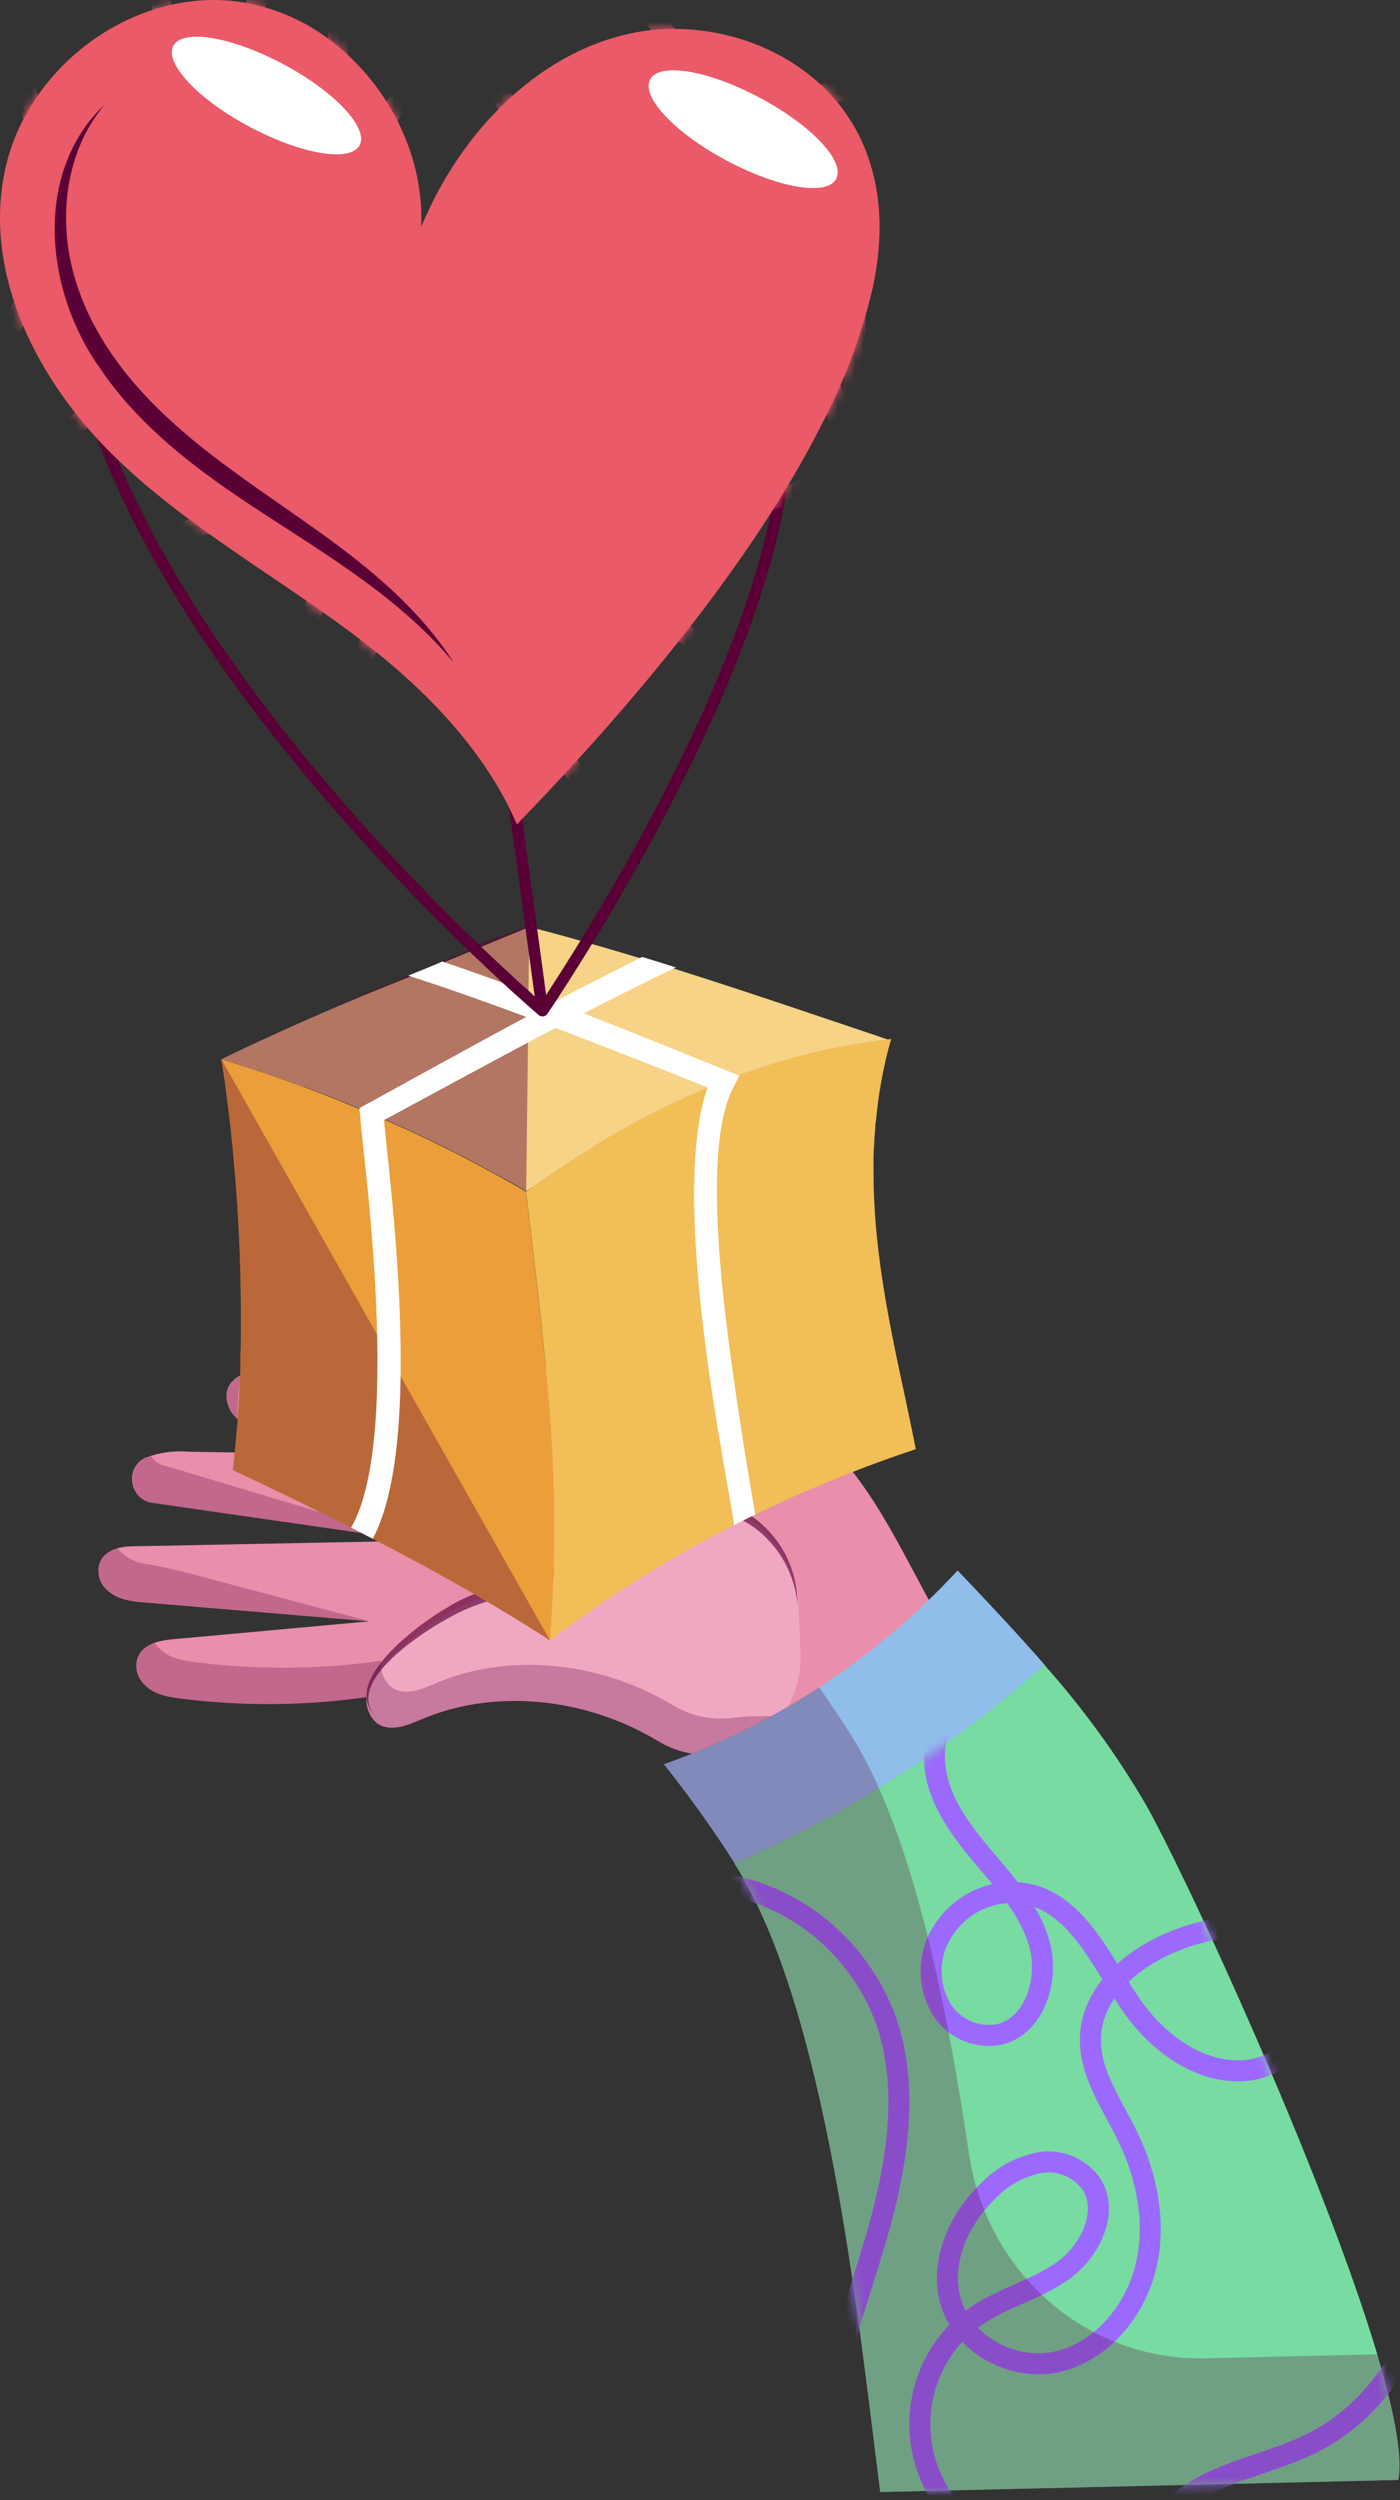 <svg xmlns="http://www.w3.org/2000/svg" width="158" height="282" viewBox="0 0 158 282" fill="none"><rect x="0" y="0" width="158" height="282" fill="#333333" stroke="none"/><path d="M102.176 202.12C102.375 202.243 116.29 195.508 116.489 195.623L116.672 195.311L116.839 195.033C110.525 191.174 106.828 184.251 103.258 177.557C100.022 171.486 96.674 165.202 91.331 161.016C83.332 154.732 72.613 154.306 61.418 154.412L29.302 154.723C28.764 154.712 28.228 154.786 27.712 154.945H27.64L27.418 155.027C26.958 155.203 26.543 155.483 26.201 155.846L26.122 155.928C25.84 156.261 25.655 156.67 25.589 157.108C25.535 157.706 25.638 158.308 25.885 158.853C26.132 159.397 26.516 159.864 26.996 160.205C28.1 160.901 29.348 161.319 30.638 161.425L47.956 164.203L21.343 163.752C19.669 163.602 17.983 163.834 16.405 164.432C15.896 164.663 15.475 165.062 15.21 165.566C14.945 166.071 14.851 166.652 14.942 167.218C15.016 167.802 15.275 168.344 15.68 168.76C16.084 169.177 16.61 169.444 17.176 169.52L46.867 173.797L15.213 174.419C14.226 174.419 11.913 174.477 11.237 176.336C11.081 176.834 11.065 177.367 11.188 177.873C11.312 178.38 11.571 178.841 11.937 179.204C13.169 180.482 14.934 180.638 16.349 180.752L41.691 182.883L19.522 184.906C17.797 185.062 15.761 185.504 15.411 187.487C15.353 187.887 15.38 188.295 15.488 188.684C15.596 189.073 15.784 189.433 16.039 189.74C17.129 191.084 18.695 191.379 20.341 191.592C30.313 192.864 40.427 192.212 50.167 189.666L56.472 187.11L102.176 202.12Z" fill="#E98EAB"></path><path d="M42.605 193.681C42.168 193.294 41.853 192.783 41.699 192.211C41.544 191.639 41.558 191.033 41.738 190.47C42.114 189.346 42.75 188.334 43.591 187.52C46.897 183.942 51.035 181.294 55.613 179.827C58.516 178.901 61.617 178.442 64.201 176.812C65.64 175.903 66.849 174.674 68.176 173.625C70.808 171.592 73.901 170.289 77.162 169.84C78.739 169.616 80.344 169.734 81.874 170.187C83.405 170.641 84.826 171.419 86.047 172.473C87.267 173.526 88.261 174.831 88.963 176.304C89.664 177.776 90.059 179.384 90.122 181.023L90.353 186.578C90.422 188.545 89.977 190.496 89.062 192.224C88.148 193.952 86.799 195.395 85.157 196.401C83.514 197.407 81.639 197.938 79.729 197.94C77.818 197.941 75.943 197.413 74.299 196.41L74.068 196.278C65.759 191.363 55.574 190.502 47.487 193.976C46.016 194.607 43.996 195.467 42.502 194.345C42.009 193.912 41.651 193.339 41.474 192.698C41.298 192.056 41.309 191.375 41.508 190.74C41.901 189.565 42.567 188.508 43.448 187.659C46.789 184.034 50.978 181.354 55.613 179.876C56.408 179.614 57.291 179.385 58.118 179.163C60.215 178.715 62.238 177.953 64.121 176.902C65.008 176.308 65.853 175.651 66.65 174.936C67.119 174.526 67.588 174.117 68.081 173.74" fill="#F0A7C2"></path><g style="mix-blend-mode:overlay" opacity="0.65"><path d="M42.454 193.649C38.661 189.757 48.083 183.817 50.978 182.318C54.54 180.327 58.539 179.86 62.324 178.443C66.109 177.025 68.59 173.224 72.43 171.798C77.201 169.57 82.942 169.619 86.743 173.748C88.605 175.705 89.756 178.262 90.003 180.991C90.013 178.159 89.037 175.418 87.252 173.265C81.217 165.981 70.959 169.414 65.115 175.141C60.909 178.639 55.057 178.361 50.501 181.318C47.415 183.047 38.176 189.79 42.486 193.649H42.454Z" fill="#5A0037"></path></g><g style="mix-blend-mode:overlay" opacity="0.27"><path d="M48.004 164.211L37.389 159.541C35.004 158.501 32.618 157.649 30.145 156.829C29.62 156.661 29.124 156.41 28.674 156.084C28.271 155.783 27.935 155.398 27.688 154.953L27.465 155.035C27.013 155.226 26.6 155.504 26.249 155.854L26.169 155.936C25.887 156.27 25.703 156.679 25.637 157.116C25.583 157.715 25.686 158.317 25.933 158.861C26.18 159.405 26.564 159.872 27.044 160.213C28.148 160.909 29.396 161.327 30.686 161.434L48.004 164.211Z" fill="#5A0037"></path><path d="M21.788 170.192L46.867 173.797L18.862 165.399C18.491 165.349 18.135 165.217 17.817 165.012C17.5 164.807 17.23 164.534 17.026 164.211C16.831 164.277 16.64 164.353 16.453 164.44C15.943 164.671 15.523 165.07 15.258 165.575C14.993 166.079 14.899 166.66 14.99 167.226C15.064 167.81 15.323 168.352 15.727 168.768C16.131 169.185 16.658 169.452 17.224 169.528L21.788 170.192Z" fill="#5A0037"></path><path d="M41.722 182.883L22.703 177.828C20.659 177.287 18.6 176.771 16.517 176.419C15.428 176.295 14.407 175.812 13.606 175.043C13.482 174.907 13.367 174.762 13.264 174.608C12.787 174.686 12.341 174.902 11.978 175.232C11.615 175.561 11.35 175.989 11.214 176.467C11.078 176.945 11.077 177.453 11.211 177.932C11.344 178.411 11.607 178.841 11.968 179.172C13.201 180.45 14.966 180.606 16.381 180.72L19.626 180.991" fill="#5A0037"></path><path d="M102.177 202.12C102.375 202.243 116.29 195.508 116.489 195.623L116.672 195.311L116.839 195.033C115.952 194.491 115.104 193.883 114.302 193.214C110.104 195.156 103.966 198.13 103.807 198.015L94.4 194.926C90.589 193.679 86.562 193.29 82.592 193.788C80.277 194.07 77.936 193.561 75.929 192.337L75.699 192.206C67.389 187.291 57.204 186.43 49.117 189.896C47.646 190.535 45.627 191.395 44.132 190.273C43.721 189.919 43.403 189.464 43.209 188.949C43.014 188.435 42.949 187.879 43.019 187.332C36.05 188.326 28.985 188.378 22.003 187.487C20.357 187.282 18.823 186.979 17.693 185.636C17.615 185.537 17.543 185.433 17.479 185.324C17.03 185.423 16.613 185.641 16.272 185.957C15.93 186.273 15.675 186.676 15.532 187.125C15.389 187.575 15.362 188.055 15.456 188.518C15.549 188.981 15.758 189.411 16.063 189.765C17.153 191.108 18.719 191.403 20.365 191.616C27.347 192.507 34.412 192.455 41.38 191.461C41.311 192.008 41.376 192.564 41.571 193.079C41.765 193.593 42.083 194.048 42.494 194.402C43.989 195.524 46.008 194.664 47.479 194.025C55.566 190.56 65.767 191.444 74.069 196.336L74.291 196.467C75.919 197.458 77.773 197.986 79.664 197.994C81.555 198.003 83.413 197.493 85.049 196.516L102.177 202.12Z" fill="#5A0037"></path></g><path d="M82.91 210.182C95.63 204.639 107.433 197.087 117.896 187.799C114.716 184.145 111.4 180.639 108.076 177.148C98.89 187.069 87.519 194.564 74.927 198.999C77.78 202.577 80.445 206.311 82.91 210.182Z" fill="#90BDEA"></path><path d="M99.346 281.1L157.82 279.74C159.991 268.27 135.023 213.607 129.346 203.603C126.046 197.949 122.199 192.654 117.864 187.799C107.401 197.087 95.598 204.638 82.879 210.182C93.319 226.592 96.825 261.486 99.346 281.1Z" fill="#78DBA1"></path><mask id="mask0_24_10063" style="mask-type:luminance" maskUnits="userSpaceOnUse" x="82" y="187" width="76" height="95"><path d="M99.346 281.1L157.82 279.74C159.991 268.27 135.023 213.607 129.346 203.603C126.046 197.949 122.199 192.654 117.864 187.799C107.401 197.087 95.598 204.638 82.879 210.182C93.319 226.592 96.825 261.486 99.346 281.1Z" fill="white"></path></mask><g mask="url(#mask0_24_10063)"><path d="M114.318 287.565C111.702 286.84 109.342 285.359 107.517 283.296C105.692 281.233 104.477 278.676 104.018 275.925C103.558 273.174 103.872 270.345 104.922 267.772C105.972 265.199 107.715 262.99 109.945 261.405C113.014 259.217 116.815 258.349 119.9 256.178C122.985 254.007 125.227 249.558 123.168 246.346C122.499 245.425 121.594 244.713 120.555 244.291C119.516 243.868 118.384 243.752 117.284 243.954C115.087 244.394 113.071 245.511 111.503 247.157C108.235 250.295 106.033 255.104 107.265 259.529C108.649 264.502 114.294 267.468 119.192 266.427C124.09 265.387 127.939 260.962 129.243 255.965C130.547 250.967 129.497 245.551 127.239 240.939C125.474 237.326 122.906 233.803 123.065 229.764C123.271 224.504 128.066 220.661 132.861 218.826C135.715 217.728 138.824 217.065 141.806 217.695C144.788 218.326 147.603 220.489 148.406 223.512C149.694 228.346 145.114 233.344 140.263 233.582C135.413 233.819 130.929 230.624 128.002 226.626C124.591 221.948 122.214 215.672 116.815 213.861C114.645 213.207 112.319 213.389 110.27 214.374C108.222 215.359 106.591 217.078 105.683 219.211C105.194 220.428 104.998 221.749 105.11 223.061C105.222 224.373 105.64 225.638 106.327 226.749C107.05 227.835 108.074 228.672 109.266 229.15C110.457 229.628 111.761 229.724 113.006 229.428C116.831 228.33 118.397 223.258 117.316 219.318C116.234 215.377 113.34 212.296 110.748 209.207C108.156 206.119 105.588 202.571 105.46 198.483C105.293 193.223 109.15 188.774 113.213 185.579C115.598 183.736 118.159 182.056 121.069 181.524C123.979 180.991 127.279 181.794 129.116 184.186C130.952 186.579 130.968 189.79 131.644 192.707C132.389 195.906 133.96 198.838 136.189 201.193C138.419 203.548 141.224 205.238 144.31 206.085C147.395 206.932 150.645 206.904 153.716 206.004C156.787 205.105 159.565 203.366 161.756 200.974C162.861 199.761 163.847 198.278 163.863 196.615C163.879 194.952 162.527 193.215 160.921 193.412C159.545 193.584 158.615 195.05 158.536 196.492C158.568 197.911 158.891 199.307 159.482 200.589C165.196 215.942 166.76 232.606 164.006 248.804C162.209 259.225 157.915 270.204 148.851 275.177C145.146 277.209 140.939 278.061 137.099 279.806C133.258 281.551 129.553 284.624 128.798 288.876C128.177 292.407 129.593 296.438 127.684 299.42C125.776 302.402 121.323 302.509 117.761 302.181C111.925 301.649 105.778 300.993 101.063 297.47C94.647 292.718 92.38 283.747 93.04 275.636C93.7 267.525 96.746 259.856 98.988 252.048C101.23 244.241 102.646 235.736 100.045 228.051C98.334 223.307 95.225 219.232 91.155 216.398C87.084 213.564 82.255 212.113 77.344 212.247" stroke="#9C69FF" stroke-width="2.37" stroke-miterlimit="10"></path></g><g style="mix-blend-mode:overlay" opacity="0.27"><path d="M157.868 279.74C158.377 277.028 157.383 271.924 155.482 265.566L136.001 266.017C129.604 266.166 123.373 263.911 118.471 259.673C113.569 255.435 110.332 249.504 109.364 242.986C106.788 225.65 102.916 206.56 95.998 195.639C94.853 193.845 93.668 192.067 92.436 190.33C86.959 193.918 81.087 196.819 74.943 198.974C77.784 202.562 80.438 206.304 82.894 210.182C93.303 226.567 96.809 261.486 99.37 281.1L157.868 279.74Z" fill="#5A0037"></path></g><path d="M24.993 119.486C27.548 120.256 30.127 121.108 32.729 122.042C33.238 122.214 33.739 122.403 34.248 122.591H34.328L35.552 123.05L36.514 123.419L37.309 123.714L38.828 124.32C39.424 124.558 40.013 124.803 40.609 125.057C41.206 125.311 41.555 125.451 42.04 125.655L43.456 126.27L44.585 126.77L46.422 127.589C47.416 128.056 48.401 128.523 49.395 129.015L50.389 129.506L51.391 130.006L52.385 130.522C52.751 130.702 53.117 130.907 53.482 131.096L54.381 131.571L55.343 132.095C55.852 132.374 56.369 132.652 56.878 132.914L57.983 133.537L59.382 134.356L60.591 133.586L61.45 132.988C62.245 132.415 63.103 131.857 63.938 131.35C64.447 131.005 64.964 130.678 65.489 130.358C66.014 130.039 66.284 129.834 66.729 129.58C67.175 129.326 67.524 129.064 67.978 128.818L68.964 128.244C69.472 127.941 69.989 127.646 70.498 127.36L71.381 126.876L72.24 126.417L73.265 125.868L73.456 125.778L74.53 125.229C74.622 125.174 74.717 125.124 74.816 125.082L75.897 124.558L76.971 124.05L77.162 123.959L77.305 123.894L78.521 123.353L79.833 122.78C81.002 122.288 82.171 121.821 83.356 121.387C84.055 121.125 84.771 120.871 85.479 120.633H85.542C86.139 120.428 86.743 120.232 87.339 120.051H87.419L88.325 119.781L89.979 119.314C90.4 119.208 90.822 119.093 91.243 118.995L92.571 118.675L93.867 118.388C94.273 118.306 94.662 118.216 95.116 118.142L95.624 118.052H95.791H95.831L96.245 117.979H96.348H96.396C96.491 117.979 96.595 117.979 96.698 117.929L97.048 117.872C97.318 117.823 97.597 117.774 97.843 117.741C98.304 117.667 98.765 117.602 99.234 117.553C99.704 117.503 100.133 117.438 100.586 117.389C92.094 114.529 84.071 111.785 76.215 109.31L72.391 108.131C70.713 107.615 69.035 107.123 67.373 106.648C65.171 106.009 62.968 105.394 60.766 104.821L59.748 104.559C57.768 105.378 55.772 106.197 53.681 107.066L49.928 108.622C48.648 109.155 47.352 109.687 46.056 110.261C39.154 112.965 32.014 116.094 24.993 119.486Z" fill="#F6D386"></path><g style="mix-blend-mode:overlay" opacity="0.44"><path d="M24.992 119.486C27.548 120.256 30.126 121.108 32.729 122.042C33.238 122.214 33.739 122.403 34.248 122.591H34.327L35.552 123.05L36.514 123.419L37.309 123.714L38.828 124.32C39.424 124.558 40.013 124.803 40.609 125.057C41.205 125.311 41.555 125.451 42.04 125.655L43.456 126.27L44.585 126.77L46.421 127.589C47.415 128.056 48.401 128.523 49.395 129.015L50.389 129.506L51.391 130.006L52.385 130.522C52.751 130.702 53.117 130.907 53.482 131.096L54.381 131.571L55.343 132.095C55.852 132.374 56.369 132.652 56.877 132.914L57.983 133.537L59.382 134.356L59.589 117.594L59.637 114.792V114.57V112.457V111.924L59.748 104.37L53.458 106.664L53.681 106.877L49.928 108.434C48.648 108.966 47.352 109.499 46.056 110.072C39.154 112.965 32.014 116.094 24.992 119.486Z" fill="#5A0037"></path></g><path d="M26.988 156.027C26.925 157.477 26.845 158.911 26.742 160.32C26.877 158.911 26.988 157.477 26.988 156.027Z" fill="#F6D386"></path><path d="M26.774 160.319C26.639 162.196 26.48 164.039 26.273 165.825C26.48 164.039 26.646 162.196 26.774 160.319Z" fill="#F6D386"></path><path d="M25.549 123.312C25.485 122.878 25.43 122.452 25.366 122.018C25.605 123.73 25.828 125.491 26.018 127.286C25.971 126.827 25.923 126.384 25.875 125.942C25.772 125.057 25.66 124.181 25.549 123.312Z" fill="#F6D386"></path><path d="M25.096 120.117C25.191 120.748 25.279 121.379 25.374 122.018C25.311 121.592 25.255 121.199 25.199 120.748L25.096 120.117Z" fill="#F6D386"></path><path d="M24.985 119.486C24.985 119.699 25.048 119.904 25.088 120.117L24.992 119.486H24.985Z" fill="#F6D386"></path><path d="M26.281 165.826C30.84 167.967 35.287 170.13 39.623 172.315L42.056 173.568C49.038 177.165 55.74 180.942 62.07 185.038C62.813 175.086 62.68 165.086 61.672 155.159C61.036 148.129 60.154 141.149 59.35 134.422C57.999 133.603 56.663 132.874 55.311 132.145L54.349 131.62L53.45 131.145C53.085 130.957 52.719 130.752 52.353 130.572L51.359 130.055L50.357 129.556L49.364 129.064C48.37 128.573 47.384 128.106 46.39 127.639L44.553 126.819L43.424 126.319L42.008 125.705C41.523 125.5 41.054 125.295 40.577 125.107C40.1 124.918 39.392 124.607 38.796 124.37C37.27 123.747 35.751 123.165 34.248 122.608C33.739 122.42 33.238 122.231 32.729 122.059C30.132 121.125 27.553 120.273 24.993 119.503C25.517 122.829 25.955 126.36 26.305 130.006C26.305 130.252 26.328 130.498 26.376 130.744C26.376 131.235 26.464 131.71 26.495 132.21C26.527 132.71 26.583 133.193 26.615 133.693C26.726 135.176 26.829 136.675 26.909 138.175C26.909 138.683 26.965 139.182 26.988 139.682C27.108 142.427 27.171 145.196 27.187 147.941C27.187 148.432 27.187 148.932 27.187 149.424C27.187 150.669 27.187 151.881 27.131 153.119C27.131 153.61 27.131 154.102 27.131 154.585L27.068 156.043C27.004 157.494 26.925 158.919 26.821 160.328C26.646 162.196 26.48 164.04 26.281 165.826Z" fill="#EC9E3A"></path><g style="mix-blend-mode:overlay" opacity="0.34"><path d="M26.281 165.825C30.84 167.966 35.287 170.129 39.623 172.314L42.056 173.568C49.038 177.164 55.74 180.941 62.07 185.038L24.993 119.494C25.517 122.82 25.955 126.352 26.305 129.997C26.305 130.243 26.328 130.489 26.376 130.735C26.376 131.226 26.464 131.702 26.495 132.201C26.527 132.701 26.583 133.185 26.615 133.684C26.726 135.167 26.829 136.667 26.909 138.166C26.909 138.674 26.965 139.174 26.988 139.673C27.108 142.418 27.171 145.187 27.187 147.932C27.187 148.423 27.187 148.923 27.187 149.415C27.187 150.66 27.187 151.873 27.132 153.11C27.132 153.601 27.132 154.093 27.132 154.576L27.068 156.035C27.004 157.485 26.925 158.91 26.821 160.32C26.646 162.196 26.48 164.039 26.281 165.825Z" fill="#5A0037"></path></g><path d="M62.07 185.054C68.606 180.08 75.562 175.72 82.855 172.027C83.65 171.626 84.445 171.208 85.24 170.839C91.118 167.984 97.168 165.521 103.353 163.466C103.162 162.483 102.964 161.491 102.749 160.484C102.646 159.976 102.542 159.468 102.431 158.96C102.32 158.452 102.216 157.927 102.105 157.403C101.994 156.879 101.874 156.362 101.763 155.83C100.212 148.571 98.582 140.534 98.582 132.275V131.521C98.582 130.637 98.582 129.752 98.67 128.875C98.67 128.343 98.734 127.81 98.781 127.286C98.781 127.032 98.781 126.786 98.845 126.532C98.885 126.114 98.932 125.713 98.98 125.27C99.286 122.539 99.818 119.839 100.57 117.2L99.219 117.356L98.161 117.503L97.485 117.602L97 117.684L96.3 117.798C95.474 117.94 94.647 118.096 93.82 118.265L92.531 118.552C92.086 118.65 91.641 118.757 91.204 118.872C90.766 118.986 90.353 119.085 89.931 119.199C89.375 119.347 88.826 119.494 88.278 119.658L87.371 119.928L86.385 120.24L85.495 120.535L84.612 120.838L83.3 121.305C82.123 121.742 80.954 122.206 79.793 122.698L78.474 123.271L77.257 123.812C77.208 123.833 77.16 123.858 77.114 123.886L75.881 124.459H75.834L74.76 124.983C74.662 125.026 74.566 125.075 74.474 125.131L73.393 125.68C73.327 125.708 73.263 125.741 73.202 125.778L72.176 126.311L71.317 126.778L70.435 127.269C69.926 127.556 69.409 127.843 68.9 128.146L67.914 128.719L66.745 129.49C66.324 129.744 65.91 130.006 65.497 130.268C63.429 131.571 61.378 132.963 59.366 134.414C60.161 141.132 61.052 148.12 61.68 155.15C62.69 165.085 62.821 175.095 62.07 185.054Z" fill="#F2BE57"></path><g style="mix-blend-mode:soft-light"><path d="M46.072 110.048C50.389 111.441 54.818 113.006 59.374 114.702L59.613 114.792L62.69 115.947C68.256 118.069 74.028 120.339 79.841 122.649V122.698C75.325 135.627 82.353 167.71 82.847 172.028C83.642 171.627 84.437 171.209 85.232 170.84C84.811 168.325 83.419 160.37 82.242 151.406C80.397 137.274 80.366 127.237 82.759 122.674C82.99 122.231 83.22 121.789 83.443 121.346L83.355 121.306C77.416 118.905 71.572 116.529 65.862 114.301L63.119 113.244L62.547 113.014L61.903 112.768L59.668 111.949L58.666 111.572C55.717 110.474 52.806 109.434 49.92 108.459C48.696 109.008 47.399 109.499 46.072 110.048Z" fill="white"></path><path d="M39.623 172.323C40.418 172.732 41.253 173.142 42.064 173.568C48.02 162.524 43.821 132.153 43.344 126.352L43.424 126.303C49.984 122.763 56.44 119.24 62.722 115.939L65.902 114.3C69.425 112.481 72.891 110.744 76.287 109.13C75.009 108.721 73.734 108.325 72.462 107.942C69.234 109.581 65.934 111.22 62.587 113.014L59.406 114.702C53.276 117.979 46.97 121.485 40.569 124.992V125.082C40.569 125.377 40.641 125.672 40.681 125.967C40.355 126.139 45.825 161.598 39.623 172.323Z" fill="white"></path></g><path d="M11.42 48.847C11.65 49.477 11.897 50.108 12.143 50.739C20.985 73.188 40.999 94.784 52.552 106.009C52.632 106.074 52.703 106.156 52.775 106.222C54.699 108.09 56.385 109.663 57.728 110.9C58.086 111.228 58.42 111.531 58.73 111.801L60.193 113.112C60.861 113.702 61.227 114.005 61.227 114.005L62.181 112.588C62.332 112.342 62.515 112.072 62.706 111.769C63.628 110.351 64.932 108.311 66.467 105.796C73.321 94.563 84.819 73.843 87.888 56.589C87.991 55.999 88.087 55.417 88.166 54.844" stroke="#5A0037" stroke-width="1.3" stroke-linejoin="round"></path><path d="M61.219 114.005L57.569 87.1" stroke="#5A0037" stroke-width="1.3" stroke-miterlimit="10"></path><path d="M0.534 19.336C3.007 7.415 15.149 -1.384 26.845 0.18C28.227 0.365 29.588 0.688 30.909 1.147C32.187 1.584 33.426 2.132 34.614 2.786C41.993 6.964 47.288 15.223 47.543 23.924C47.543 24.473 47.543 25.03 47.543 25.562C47.916 24.669 48.338 23.793 48.751 22.916C49.881 20.63 51.212 18.455 52.727 16.419C57.188 10.454 63.215 5.768 70.22 3.99C70.769 3.851 71.325 3.728 71.874 3.63C81.861 1.844 93.112 6.596 97.318 16.067C99.608 21.212 99.704 26.824 98.511 32.387C97.263 37.771 95.33 42.961 92.762 47.822C84.978 63.274 71.627 79.152 59.438 91.851L58.333 92.99C54.818 84.797 48.195 77.964 41.134 72.508C31.791 65.298 21.256 59.669 12.795 51.378C4.335 43.087 -1.907 31.101 0.534 19.336Z" fill="#EA5A68"></path><g style="mix-blend-mode:overlay"><mask id="mask1_24_10063" style="mask-type:luminance" maskUnits="userSpaceOnUse" x="0" y="0" width="100" height="93"><path d="M0.534 19.336C3.007 7.415 15.149 -1.384 26.845 0.18C28.227 0.365 29.588 0.688 30.909 1.147C32.187 1.584 33.426 2.132 34.614 2.786C41.993 6.964 47.288 15.223 47.543 23.924C47.543 24.473 47.543 25.03 47.543 25.562C47.916 24.669 48.338 23.793 48.751 22.916C49.881 20.63 51.212 18.455 52.727 16.419C57.188 10.454 63.215 5.768 70.22 3.99C70.769 3.851 71.325 3.728 71.874 3.63C81.861 1.844 93.112 6.596 97.318 16.067C99.608 21.212 99.704 26.824 98.511 32.387C97.263 37.771 95.33 42.961 92.762 47.822C84.978 63.274 71.627 79.152 59.438 91.851L58.333 92.99C54.818 84.797 48.195 77.964 41.134 72.508C31.791 65.298 21.256 59.669 12.795 51.378C4.335 43.087 -1.907 31.101 0.534 19.336Z" fill="white"></path></mask><g mask="url(#mask1_24_10063)"><path d="M-0.968 54.639C9.414 48.76 17.829 39.784 23.172 28.889C24.459 26.508 25.285 23.892 25.605 21.187C25.753 19.834 25.608 18.463 25.18 17.174C24.752 15.885 24.053 14.709 23.132 13.732C21.208 11.872 17.98 11.389 15.889 13.035C15.001 13.826 14.372 14.88 14.088 16.053C13.803 17.226 13.877 18.461 14.298 19.59C14.746 20.708 15.419 21.716 16.273 22.547C17.127 23.377 18.142 24.011 19.252 24.407C24.301 26.365 30.28 23.973 33.7 19.672C37.119 15.37 38.264 9.553 38.121 3.998C37.905 -3.399 35.57 -10.566 31.41 -16.599" stroke="#EA5A68" stroke-width="2.2" stroke-miterlimit="10"></path><path d="M52.663 -4.612C50.556 3.9 55.931 13.633 64.113 16.108C68.463 17.419 73.098 16.87 77.631 16.722C82.163 16.575 87.005 16.968 90.615 19.794C93.533 22.08 95.243 25.702 95.99 29.405C96.738 33.108 96.618 36.918 96.491 40.695C96.348 45.217 96.014 50.19 92.929 53.402C89.224 57.261 83.228 56.95 77.965 56.679C71.365 56.376 64.646 56.622 58.333 58.645C52.019 60.669 46.072 64.667 42.693 70.501C39.313 76.334 38.717 84.134 42.271 89.893C46.438 96.694 55.16 99.233 62.944 98.291C68.685 97.595 74.45 95.137 78.052 90.491C81.654 85.846 82.656 78.8 79.444 73.843C76.231 68.887 68.55 67.371 64.4 71.533C60.655 75.285 61.06 82.012 64.209 86.28C67.358 90.549 72.534 92.835 77.655 93.875" stroke="#EA5A68" stroke-width="2.2" stroke-miterlimit="10"></path><path d="M21.884 80.955C27.028 78.926 31.414 75.265 34.407 70.501C35.474 68.912 36.183 67.099 36.483 65.192C36.629 64.239 36.566 63.265 36.3 62.34C36.032 61.416 35.568 60.565 34.94 59.85C33.016 57.892 29.947 57.884 27.267 58.301C18.446 59.709 10.356 64.178 4.335 70.968" stroke="#EA5A68" stroke-width="2.2" stroke-miterlimit="10"></path><path d="M101.588 7.611C98.188 9.712 94.288 10.797 90.324 10.745C86.36 10.693 82.489 9.505 79.142 7.316C75.857 5.029 73.255 1.845 71.627 -1.88C69.999 -5.604 69.41 -9.722 69.926 -13.773" stroke="#EA5A68" stroke-width="2.2" stroke-miterlimit="10"></path><path d="M93.828 59.309C95.011 54.995 95.192 50.455 94.357 46.055C93.522 41.655 91.693 37.52 89.02 33.983C86.346 30.446 82.902 27.607 78.966 25.696C75.03 23.785 70.713 22.855 66.364 22.982C60.678 23.146 55.232 25.104 49.88 27.193C48.068 28.027 46.138 28.561 44.163 28.774C43.176 28.862 42.184 28.701 41.27 28.308C40.356 27.914 39.548 27.298 38.916 26.513C37.445 24.407 37.953 21.401 39.242 19.139C40.53 16.878 42.422 15.141 43.941 13.044C45.795 10.357 46.912 7.205 47.175 3.919C47.438 0.634 46.837 -2.664 45.436 -5.628" stroke="#EA5A68" stroke-width="2.2" stroke-miterlimit="10"></path><path d="M-4.881 44.013C-1.42 41.212 1.301 37.558 3.033 33.389C4.764 29.22 5.45 24.669 5.027 20.155C4.566 15.698 3.023 11.43 2.387 6.998C1.751 2.565 2.204 -2.416 5.154 -5.693C8.104 -8.971 14.115 -9.405 16.461 -5.636C18.433 -2.416 17.447 2.5 20.468 4.622C22.536 6.08 25.541 5.162 27.219 3.245C28.897 1.328 29.533 -1.31 29.946 -3.858C30.36 -6.406 30.646 -9.036 31.759 -11.33" stroke="#EA5A68" stroke-width="2.2" stroke-miterlimit="10"></path></g></g><g style="mix-blend-mode:overlay"><path d="M11.928 11.683C3.651 19.376 5.09 32.87 11.261 41.497C15.236 47.437 20.89 51.96 26.662 55.892C35.21 61.693 44.418 66.633 51.208 74.736C43.48 62.766 29.93 57.064 19.713 47.855C14.688 43.382 10.29 37.827 8.39 31.174C6.49 24.521 7.404 16.951 11.928 11.65V11.683Z" fill="#5A0037"></path></g><g style="mix-blend-mode:soft-light"><path d="M73.353 8.987C72.359 10.978 76.263 15.083 82.1 18.164C87.936 21.244 93.398 22.162 94.384 20.138C95.37 18.114 91.474 14.051 85.638 10.97C79.802 7.89 74.347 7.005 73.353 8.987Z" fill="white"></path><path d="M19.546 5.202C18.552 7.185 22.456 11.298 28.293 14.37C34.129 17.443 39.615 18.336 40.601 16.353C41.587 14.37 37.691 10.258 31.855 7.177C26.019 4.096 20.532 3.212 19.546 5.202Z" fill="white"></path></g></svg>